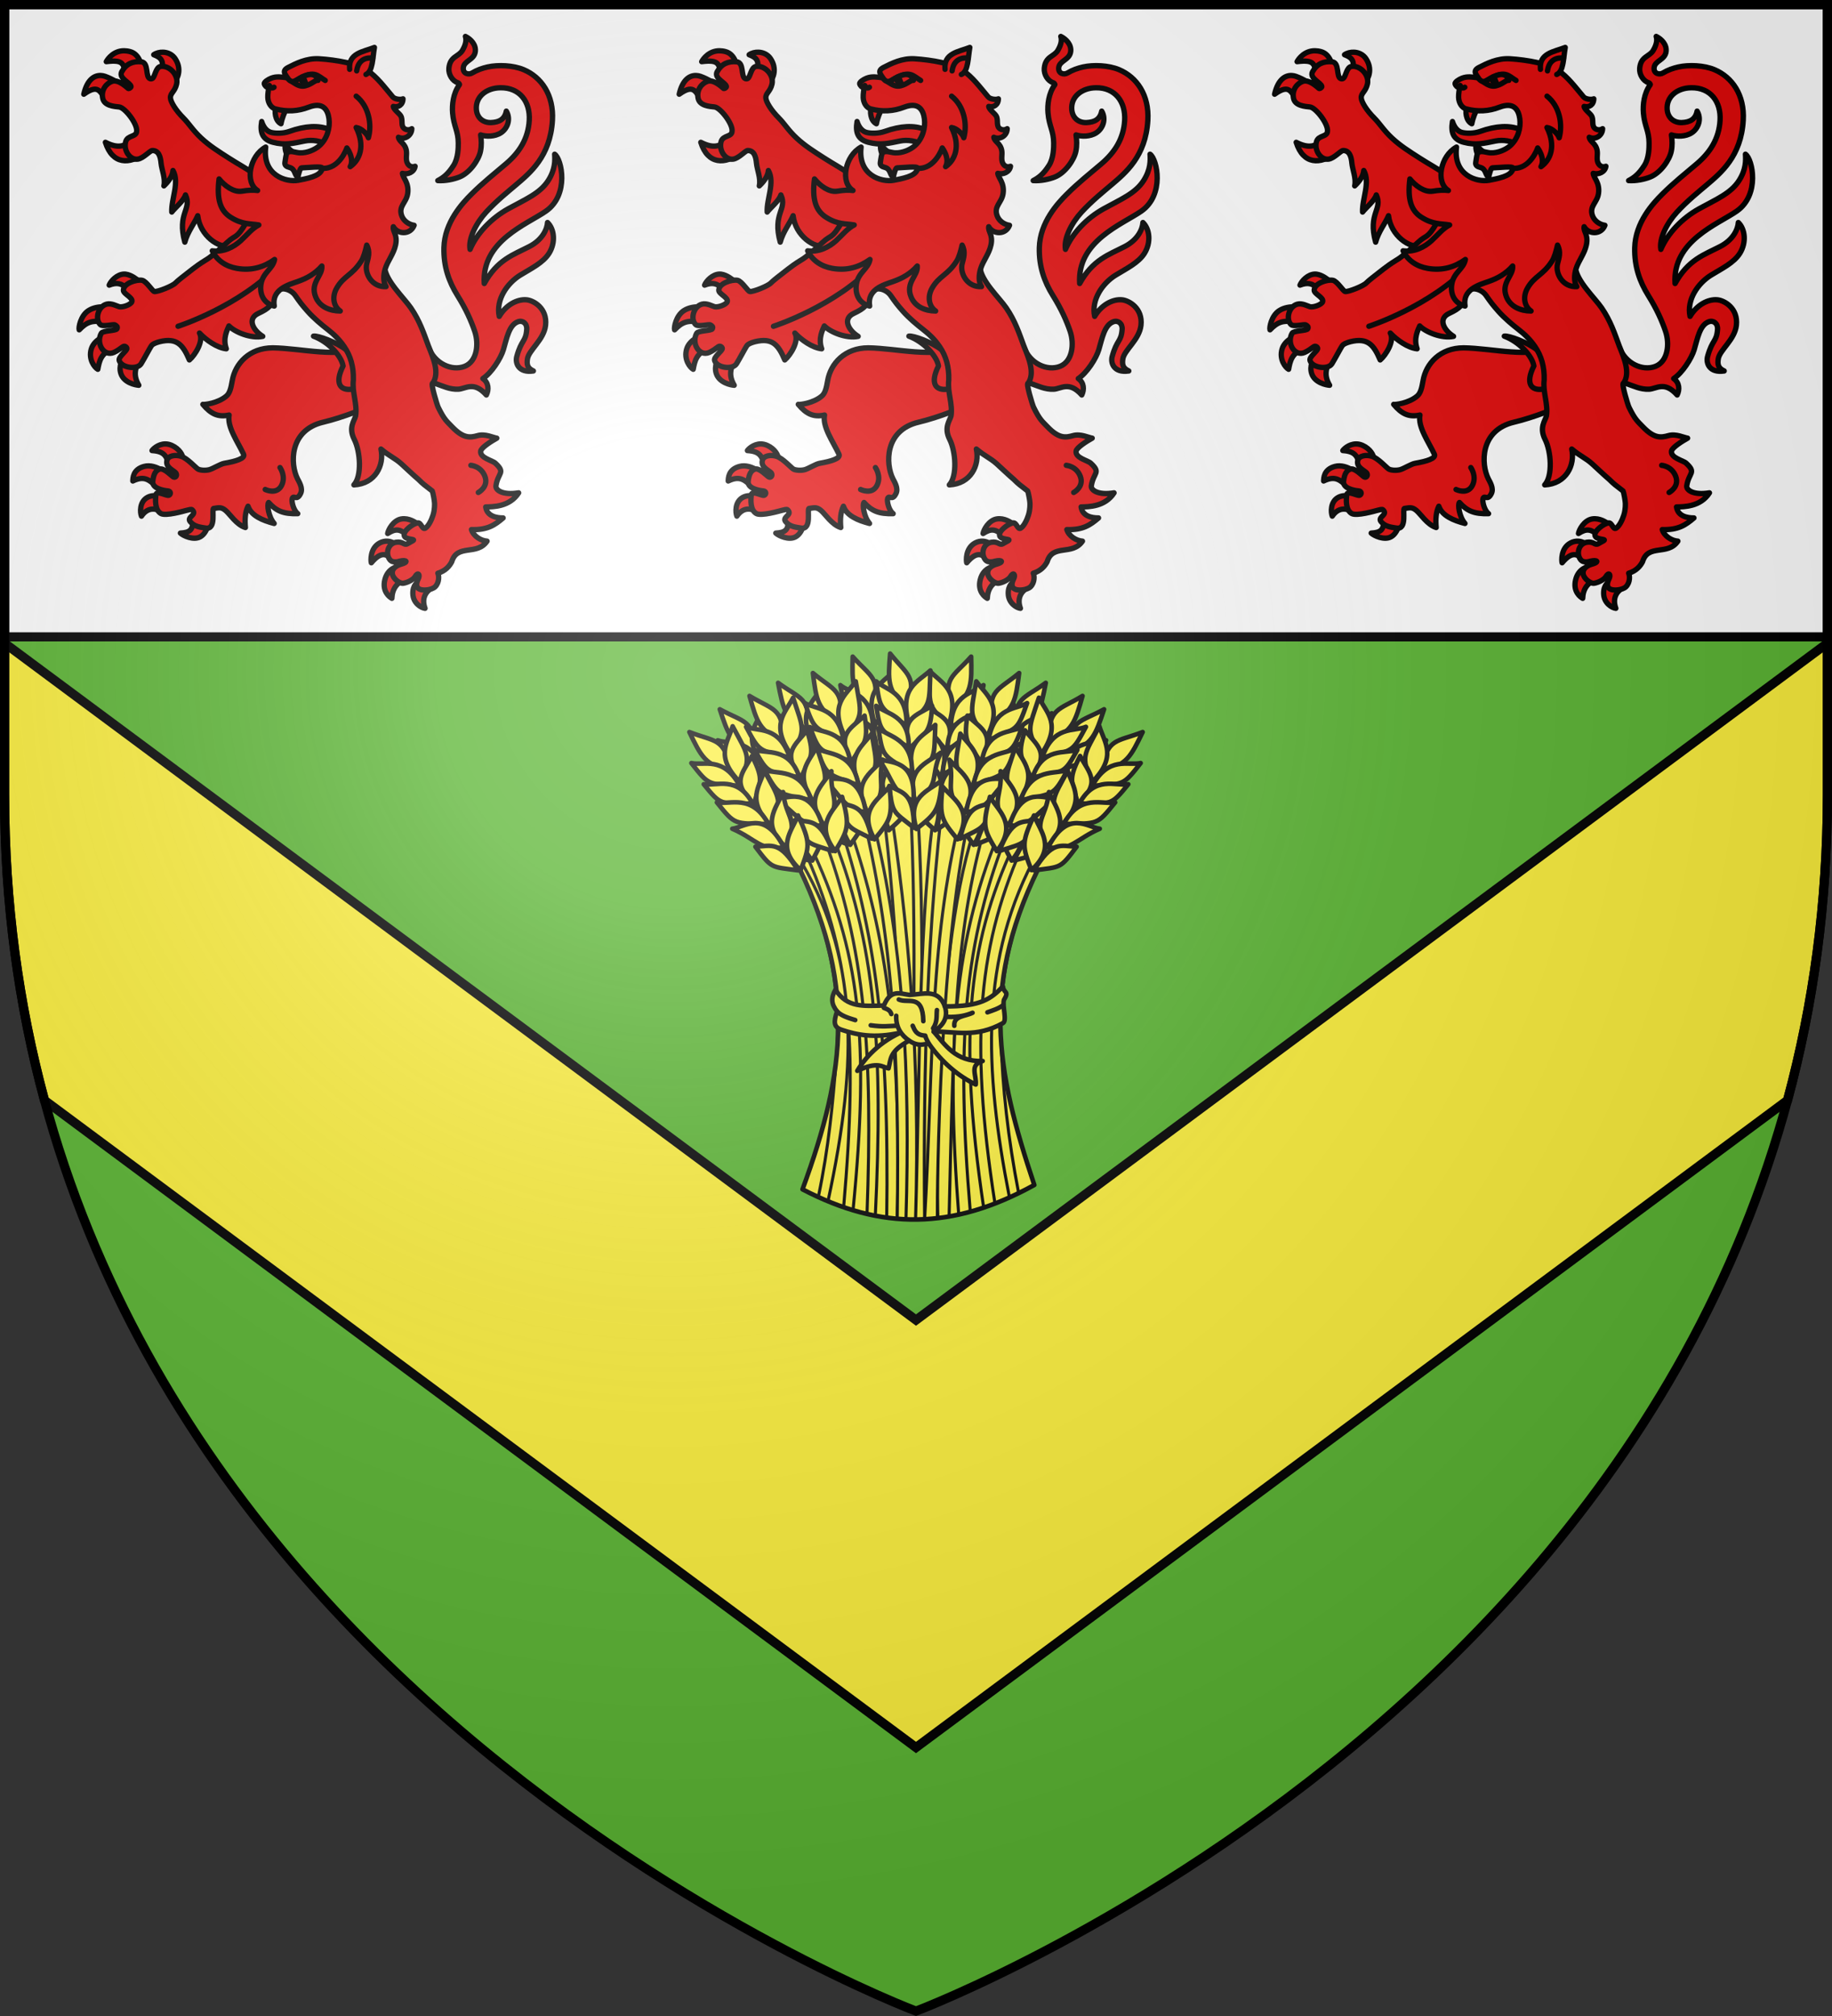 <?xml version="1.0" encoding="UTF-8" standalone="no"?><svg height="660" viewBox="-300 -300 600 660" width="600" xmlns="http://www.w3.org/2000/svg" xmlns:xlink="http://www.w3.org/1999/xlink"><rect x="-300" y="-300" width="600" height="660" fill="#333333" stroke="none"/><radialGradient id="a" cx="-80" cy="-80" gradientUnits="userSpaceOnUse" r="405"><stop offset="0" stop-color="#fff" stop-opacity=".31"/><stop offset=".19" stop-color="#fff" stop-opacity=".25"/><stop offset=".6" stop-color="#6b6b6b" stop-opacity=".125"/><stop offset="1" stop-opacity=".125"/></radialGradient><path d="m-298.5-298.5h597v258.543c0 286.248-298.5 398.457-298.5 398.457s-298.5-112.209-298.5-398.457z" fill="#5ab532"/><path d="m1.5 210.568v49.475c0 36.115 4.756 69.458 13.061 100.156l285.439 211.9 285.439-211.9c8.304-30.699 13.061-64.041 13.061-100.156v-49.475l-298.5 221.594z" fill="#fcef3c" stroke="#000" stroke-width="3" transform="translate(-300 -300)"/><path d="m-298.5-298.5v207h597v-207z" fill="#fff" stroke="#000" stroke-linecap="round" stroke-width="3"/><g id="b" fill="#e20909" stroke-width="5.358" transform="matrix(.326 0 0 .327 -274.608 -294.098)"><path d="m46.93 256.357c-7.08.065-13.602 6.953-15.114 11.056 7.648-3.036 12.884-1.623 17.321 3.024l11.344-7.976s-6.042-5.278-12.127-6.036c-.476-.059-.952-.072-1.424-.068zm-21.294 32.766c-3.852.021-9.911.666-14.839 3.937-7.724 5.127-9.881 16.774-9.128 19.109 7.607-7.901 13.359-10.242 27.46-7.282l.325-15.572s-1.507-.205-3.818-.193zm3.565 28.432s-12.377 3.953-15.376 13.771c-3.199 10.471 3.476 18.721 6.554 20.344 1.365-7.327 2.98-17.825 17.364-20.717zm18.096 19.984c-2.204 4.269-6.231 10.673-3.763 18.337 3.006 9.336 14.734 11.561 18.041 11.788-5.71-9.741-3.893-16.537.714-25.96zm280.959 163.766c-1.048-.022-2.098.045-3.181.244-7.884 1.455-12.933 10.758-13.484 14.531 7.622-4.894 12.74-5.262 20.882 3.146 2.598-3.054 6.469-7.253 10.363-11.499-1.027-1.284-7.244-6.267-14.58-6.422zm-17.052 22.474c-2.326-.113-4.98.34-7.658 1.784-9.98 5.386-8.909 18.205-8.4 19.808 8.854-10.47 14.749-10.388 22.308-2.066l1.514-16.514c-.882-1.093-3.887-2.823-7.765-3.012zm10.442 25.494s-10.013 1.214-12.932 13.184c-2.916 11.956 5.024 17.392 7.118 18.511.317-9.191 4.885-16.846 15.838-19.266zm22.364 13.807c-2.403 1.736-7.36 4.311-7.135 13.264.242 9.629 8.594 14.264 12.236 14.655-3.362-9.014-.091-15.693 5.807-19.776zm-255.859-136.659c-7.42.029-12.703 5.552-13.319 6.631 13.631.892 14.278 6.257 17.941 15.802 5.197-3.776 9.785-7.013 12.789-8.75.263-2.203-3.022-8.703-10.742-12.189-2.361-1.066-4.591-1.503-6.669-1.495zm-16.618 21.967c-1.515-.029-3.058.118-4.614.532-11.383 3.032-11.217 11.7-11.379 14.583 12.603-6.127 17.235.001 24.534 6.055l6.13-15.848c-2.25-1.57-8.108-5.197-14.672-5.323zm15.729 31.602s-9.974-4.102-17.264.054c-7.86 4.481-7.254 15.024-5.763 18.646 6.68-9.776 15.418-7.896 21.944-3.302zm27.972 20.281c2.052 12.813-3.032 14.864-11.886 15.413 3.005 2.757 13.068 7.347 19.731 3.83 7.321-3.865 9.185-15.336 8.457-15.628zm-68.416-467.482c-10.483-.063-16.363 7.965-17.928 10.889 18.69-2.355 16.935 3.077 20.086 14.236l16.325-6.362c-1.318-5.857-3.647-15.369-12.189-17.829-2.26-.651-4.353-.923-6.294-.935zm39.261 1.435c-3.52-.157-6.995.766-9.523 2.515 7.233 2.786 11.179 5.986 7.229 17.964l13.595 9.539c3.552-4.084 7.412-13.529.718-23.531-2.865-4.281-7.493-6.285-12.019-6.487zm-62.461 23.347c-6.252-.345-13.851 3.493-17.314 18.71 16.595-11.888 16.364-.032 24.322 8.091l11.477-18.468s-6.143-4.591-14.423-7.519c-1.231-.435-2.619-.735-4.062-.814zm32.316 61.51c-7.095 10.861-16.211 11.338-27.93 5.359 7.017 22.308 24.18 22.508 40.038 10.524z" style="fill:#e20909;fill-rule:evenodd;stroke:#000;stroke-width:5.358;stroke-linecap:round;stroke-linejoin:round"/><path d="m382.464 371.617c7.444-.314 15.488-8.552 28.267 5.766 2.659-5.36 2.392-12.273-3.507-16.423 8.68-5.633 17.998-20.179 20.616-28.908 3.411-11.374 5.569-24.669 14.594-27.959 4.788-1.746 9.271 1.695 8.858 7.58-.895 12.775-5.324 10.027-10.017 27.273-1.762 6.476 1.717 16.635 16.699 14.393-6.342-2.926-6.677-6.791-5.992-11.899 1.188-8.868 16.622-19.254 18.236-33.822 1.899-17.136-12.104-24.846-19.052-25.508-9.303-.887-20.64 4.969-27.491 16.591-3.62-16.925 8.222-33.386 21.061-41.259 10.758-6.597 22.977-12.371 28.964-21.874 6.75-10.715 5.392-24.197-1.533-30.84-.354 6.409-4.842 17.173-18.284 24.065-16.316 8.366-32.09 13.166-45.266 37.007-2.765-42.654 42.98-59.278 61.986-72.483 23.589-16.39 15.884-52.103 8.724-56.978.414 5.981.662 15.344-6.465 26.418-8.244 12.809-22.658 18.616-40.05 28.185-17.297 9.516-31.657 24.719-38.467 40.672-1.878-10.767 6.097-26.363 16.14-37.285 10.403-11.313 22.831-21.23 29.899-27.221 14.078-11.933 34.586-28.45 36.715-64.669 1.502-25.472-11.174-43.31-28.946-50.754-10.423-4.366-25.702-5.02-36.224-2.661-5.279 1.184-10.542 3.004-15.483 5.974-3.479 2.091-9.482.804-8.878-5.267.712-7.155 10.928-7.682 12.017-16.067.898-6.917-4.361-12.478-9.925-15.228 1.393 4.237-.117 9.153-3.037 14.056-3.805 6.391-12.424 5.71-13.546 17.803-.556 6.048 3.478 12.867 9.203 14.559.679.415 1.817 1.329 1.333 1.993-6.318 8.669-7.46 20.137-6.82 28.091 1.069 13.282 5.663 17.963 5.722 30.263.019 3.834.013 14.889-4.6 22.176-5.686 8.983-10.553 12.543-15.972 15.373 7.645.48 15.818-1.294 21.538-3.513 10.574-4.102 19.547-17.163 21.331-25.823 1.188-5.766.92-11.156.163-16.407 5.176 1.751 14.189 2 20.494-2.176 6.475-4.288 10.06-13.554 5.298-21.635-1.645 8.189-7.118 11.16-15.335 11.486-7.819.31-14.069-4.573-14.751-13.064-1.006-12.515 9.635-21.632 24.262-21.806 19.377-.23 29.904 13.997 28.876 32.613-1.031 18.66-10.273 32.395-23.34 43.502-11.227 9.542-23.041 18.811-34.724 30.407-9.112 9.044-27.063 28.216-27.665 53.637-.446 18.838 5.033 34.07 13.607 47.795 8.574 13.724 13.652 25.158 17.31 35.8 4.396 12.792 2.336 30.248-10.054 35.144-12.834 5.071-30.257-2.612-36.441-19.354-2.2 12.234-5.2 37.539 7.189 36.591 7.502 2.583 14.259 6.031 22.763 5.672z" style="fill:#e20909;fill-rule:evenodd;stroke:#000;stroke-width:5.358;stroke-linecap:round;stroke-linejoin:round"/><g style="fill:#e20909;fill-rule:evenodd;stroke:#000;stroke-width:5.357;stroke-linecap:round;stroke-linejoin:round" transform="matrix(1 0 0 1 .029 -1.73)"><path d="m196.103 331.946c-23.283-.009-37.716 15.537-40.699 32.882-1.281 7.445-2.491 12.539-5.971 15.469-8.537 7.187-22.258 8.709-23.537 8.23 8.199 9.77 15.452 13.04 26.389 10.668-2.278 12.027 8.787 26.946 14.502 39.262 1.93 4.158-7.765 7.089-19.418 9.089-3.792.651-11.23 5.321-14.874 6.337-3.774 1.052-9.474.685-11.663-.668-2.263-1.398-10.425-10.6-16.626-12.637-5.77-1.896-12.995-.809-14.337 3.891-2.138 7.5 7.833 10.499 9.162 13.151 1.286 2.564-.925 4.617-2.794 3.541-2.218-1.276-9.369-9.221-13.788-7.818-3.33 1.057-6.071 4.044-6.91 12.317-.71 7.012 10.763 9.154 15.102 9.485 3.532.27 3.072 3.767.944 4.432-2.29.715-12.296-5.279-12.864-.527-.569 4.752-1.313 15.107 4.964 18.742 4.935 2.858 23.49-2.569 25.616-3.105 2.531-.638 5.001-1.381 5.825-.62 5.596 5.175-5.854 7.023-1.977 11.828 4.12 5.106 10.075 5.576 15.567 6.481 11.283 1.859 5.559-19.524 8.054-19.655 5.385-.748 7.493-1.571 11.833 1.932 4.34 3.504 10.861 14.336 20 17.16-.797-8.282-.141-15.731 2.658-21.298 3.174 9.506 14.616 14.217 26.236 17.245-5.816-6.797-7.404-19.13-5.543-21.012 7.638 8.509 14.82 11.606 29.249 11.193-4.295-3.19-6.491-12.498-5.543-15.116 1.455-4.017 4.603 2.978 8.472-5.183 2.439-5.144-1.496-11.345-3.126-14.551-7.478-14.703-8.609-48.746 25.932-56.785 18.786-4.372 47.174-15.288 49.631-18.378 19.584-24.631 1.504-45.442-8.6-57.384-25.563 12.2-62.481 1.808-91.864 1.398z" fill="#e20909" stroke-width="5.357"/><path d="m83.904 147.11c.545 6.226 4.571 15.216 2.84 22.668 4.486-4.242 8.604-9.602 9.114-15.384 6.781 11.934-1.857 28.584-1.2 41.575 3.468-4.504 11.874-11.138 13.766-17.134 6.82 14.757-8.732 18.097-.653 47.27 2.811-10.534 9.948-19.245 12.951-26.467 2.303 20.051 21.566 33.29 32.421 29.968 24.891 32.457 54.864 19.82 53.416-15.485 0 0-23.528-52.048-29.612-56.539-6.607-4.876-15.012-9.279-24.598-15.397-10.819-6.906-19.698-12.45-28.088-20.212-8.39-7.761-12.429-14.725-17.924-20.175-7.736-7.672-12.874-16.193-13.039-20.149-.201-4.841 4.487-6.139 6.226-13.826 2.069-9.148-7.332-18.958-16.076-17.598-4.985.775-5.52 10.051-8.211 11.918-.634.44-1.394.592-2.369.307-5.112-1.495-.905-16.352-9.165-16.94-8.259-.588-14.843 1.925-19.307 10.025-3.589 6.512 8.849 10.954 9.318 14.779.105.857-1.698 2.101-2.571 2.079-.576-.014-9.467-9.6-16.424-7.281-5.421 1.807-11.3 8.162-9.447 16.976 1.603 7.621 11.693 8.165 16.537 8.683 5.744.614 18.587 17.011 17.551 24.398-.317 5.955-9.166 3.611-11.028 10.439-2.387 8.756 4.462 18.568 12.168 17.402 5.765-.872 11.956-8.378 14.578-8.624 6.356-.035 8.221 5.81 8.825 12.723z" fill="#e20909" stroke-width="5.357"/><path d="m237.044 320.237c15.17 5.699 28.039 19.751 29.703 29.849-8.742 17.425-2.974 25.216 9.519 23.131 10.196-1.696 10.213-9.837 7.527-19.229-2.396-8.38-6.042-14.04-13.805-20.034-10.136-7.826-28.588-14.484-32.945-13.718z" fill="#e20909" stroke-width="5.357"/><path d="m375.922 546.089c5.58-18.318 25.271-5.711 35.488-20.634-6.208-.403-13.619-4.899-15.697-11.569 16.194.484 23.507-4.59 31.829-11.659-6.52.038-16.143-1.588-17.509-11.004 7.797-.155 24.128-.222 33.103-14.12-15.834 2.643-23.538-2.616-22.808-7.163 2.157-13.442 10.013-12.719-.644-22.554-2.994-2.764-15.713-5.23-14.677-12.073.55-3.629 11.063-10.13 16.185-12.959-3.28-.36-11.594-4.683-19.184-2.562-7.591 2.12-14.357 3.064-25.693-8.743-5.212-5.452-7.78-6.892-14.028-19.678-1.256-2.57-7.769-24.285-5.592-23.888 7.418-10.166.505-25.852-4.219-37.517-4.599-12.443-8.67-25.015-17.657-38.043-6.903-10.007-25.298-27.112-26.286-40.507-1.292-17.362-1.62-35.897-.546-44.927 2.941-24.745 3.977-29.446-19.459-37.412-13.855-4.709-61.979-17.066-84.759 8.137-11.639 12.877-24.168 12.014-34.293 29.21-10.124 17.196-10.353 11.724-19.122 19.929s-16.707 14.572-19.219 16.2c-5.022 3.255-6.791 3.905-15.243 10.326-8.451 6.42-15.999 12.421-17.408 13.996-2.817 3.151-17.899 9.073-21.26 8.689-2.074-.237-7.978-10.424-12.405-11.248-5.55-1.033-18.621 2.882-18.775 9.935-.082 3.778 10.074 7.365 8.467 11.601-1.093 2.883-9.094 5.737-12.643 4.921-2.028-.467-7.882-3.868-12.687-2.578-8.979 2.411-11.717 15.377-6.396 20.429 2.705 2.568 13.235-.583 14.817.337 1.792 1.043 2.94 1.863 1.979 3.89-1.043 2.199-14.078 1.612-15.722 4.476-5.598 9.751 2.369 23.655 12.561 19.223 3.423-1.488 6.697-3.987 8.989-5.653 2.033-1.478 3.927.377 4.132 1.492.468 2.539-8.933 8.477-7.676 12.329 2.419 7.408 18.165 9.341 21.994 3.156 2.971-4.8 9.017-16.182 10.155-17.727.569-.773 1.451-2.504 8.496-4.388 17.577-4.23 23.447 3.423 29.831 18.287 5.721-4.835 14.749-19.112 10.133-26.93 6.533 6.91 17.524 14.78 26.971 15.77-3.805-10.481 1.097-19.306 2.607-22.895 6.036 6.259 22.337 12.927 34.006 10.435-10.038-6.285-15.766-17.636-4.527-22.934 11.239-5.298 14.103-8.352 16.684-18.306 2.581-9.954 15.506-6.837 20.41.193 4.904 7.03 6.87 9.628 12.561 16.032 6.123 6.891 14.358 13.669 19.743 17.836 6.085 4.709 11.748 9.867 16.862 17.312 6.55 9.537 9.636 20.33 9.294 33.452-1.494 12.645 4.151 23.826 2.258 36.145-1.135 4.678-7.466 11.45-1.348 23.442s7.836 36.761-.369 45.529c21.615-1.079 30.63-19.659 27.177-35.895 8.249 7.008 13.866 8.876 20.558 14.897 2.535 2.281 14.023 13.07 16.895 15.327 5.854 5.72 5.062 4.72 14.099 11.784.648 1.278 2.293 10.003 2.286 12.252-.002.651.356 5.85-1.489 11.819-1.633 5.282-4.658 11.194-7.76 13.108-3.193 1.971-4.086-5.845-7.761-5.216-4.861.833-14.757 8.121-13.437 12.81 1.284 4.562 12.621 2.841 8.445 5.151l-5.339 2.954c-3.282 1.816-4.358-2.616-11.303-1.546-8.534 1.315-10.823 11.85-6.161 17.556 3.067 3.754 9.627 1.383 9.627 1.383 7.288-1.682 9.789.936.595 3.321 0 0-8.873 2.484-7.765 9.519.756 4.799 7.398 9.868 11.015 9.256 4.799-.812 10.174-3.852 11.738-6.584 2.933-5.125 5.359-2.045 3.295 2.035-1.172 2.318-3.192 7.267.108 9.776 4.022 3.057 13.677 1.312 16.688-1.602 4.611-4.461 3.946-11.595 2.818-13.635 7.645-2.36 11.705-7.119 13.963-11.507z" fill="#e20909" stroke-width="5.357"/></g><path d="m100.985 308.616s61.896-19.789 101.244-61.486m192.946 200.693s10.047.705 14.035 10.896c4.158 10.627-6.59 16.287-6.59 16.287m-199.187-24.936s6.278 8.75 1.512 17.97c-4.969 9.614-16.382 3.971-16.382 3.971" fill="none" stroke="#000" stroke-linecap="round" stroke-linejoin="round" stroke-width="5.358"/><g fill="#e20909" stroke-width="5.358"><path d="m273.763 135.193c-8.252-2.071-16.212-4.054-22.761-8.232-6.1-3.892-15.301-5.364-22.75-3.856-11.984 2.426-19.727 4.497-31.904 1.303-10.254-2.69-13.312-9.416-11.368-20.788 2.138 6.624 5.756 9.823 9.213 10.82 4.448 1.283 12.39 1.295 18.598-.909 32.142-11.412 53.17-1.798 60.972 21.662z" style="fill:#e20909;fill-rule:evenodd;stroke:#000;stroke-width:5.358;stroke-linecap:round;stroke-linejoin:round"/><path d="m199.201 89.62c-1.319 3.183-1.1 13.085 5.222 16.231 1.002-5.622 3.735-12.134 5.765-15.456zm9.599 36.757c-.803 3.456.182 7.854 1.769 10.549l7.611-1.748c-3.878-2.127-7.327-5.277-9.379-8.801z" style="fill:#e20909;fill-rule:evenodd;stroke:#000;stroke-width:5.358;stroke-linecap:round;stroke-linejoin:round"/><path d="m310.001 268.889c-3.196-4.782-2.704-11.998-.842-17.949 2.539-8.114 8.448-14.735 10.36-23.739 2.226-10.533-3.087-13.078-2.256-18.271 4.394 7.822 17.063 8.42 20.875-1.416-5.637-.797-10.73-4.541-12.546-9.819-3.272-9.505 4.799-12.791 6.103-21.998 1.54-10.861-4.897-15.593-5.308-20.192 5.401 1.648 11.958-1.382 12.741-7.06-2.868 1.063-5.807.324-7.616-2.834-2.169-3.787-.432-8.772-1.161-12.89-1.353-7.645-7.196-8.583-7.945-13.344 5.694 2.881 13.28-1.263 13.417-8.572-2.111 1.37-4.848 1.554-7.121.137-4.089-2.547-1.908-7.434-3.433-11.911-1.105-3.242-7.636-6.982-8.001-10.524 4.922 1.34 9.614-1.548 9.701-7.599-2.566 1.141-8.372.313-10.292-1.959-8.986-10.63-15.309-19.427-25.901-26.906-8.587-6.063-30.788-10.194-47.992-11.227-12.679-.761-23.448 4.719-31.227 8.705-6.78 3.475-2.548 6.992-.786 10.311-5.795-.714-10.745-1.708-16.227.424-3.162 1.23-7.287 3.912-6.953 5.691.193 1.028 2.444 4.37 4.367 3.148-.125 3.987-.918 6.252-.799 10.389.156 5.441 3.269 10.424 7.698 11.553 11.745 2.993 22.523 2.378 33.343-1.752 14.649-5.591 19.262 2.7 20.431 11.643 1.178 9.016-1.788 20.187-9.9 27.175-4.211 3.628-11.937 7.207-19.45 6.873-4.217-.188-8.289-2.287-11.985-.666-1.884.826-2.374 7.029-2.941 10.424-.443 2.65 1.594 4.105 4.409 4.789 6.526 1.586 4.834 8.397 8.727 9.482.26-1.781 1.99-8.938 3.592-8.984 6.442-.185 21.247-2.018 20.789.417-1.154 6.123-8.155 9.124-24.07 12.004-12.346 2.234-36.231-4.954-32.757-33.233-16.143 8.809-21.264 35.325-8.138 43.486-4.723-.644-9.947-.287-15.667.65-8.5 1.393-17.555-5.504-23.036-12.238-2.528 20.132 1.093 31.527 11.262 38.133 12.084 7.85 20.483 6.465 28.68 7.943-6.894 3.505-11.852 9.942-18.164 15.722-7.091 6.495-17.353 11.69-28.621 10.187 4.714 9.715 13.8 15.682 24.869 17.578 14.935 2.561 27.371-1.491 37.741-8.937-1.775 9.57-11.661 12.922-13.615 24.489-1.746 10.336 2.895 19.646 13.277 22.131-2.802-16.581 13.846-21.141 23.68-24.567 9.307-3.242 17.418-7.83 24.152-15.509.958 9.799-12.123 16.561-6.216 30.976 3.972 9.693 13.874 14.011 24.684 14.101-6.888-4.721-8.447-14.352-3.59-22.885 6.975-12.254 15.572-12.829 24.682-27.065 2.417-3.776 4.133-10.056 5.515-16.064 3.703 6.858 1.437 13.04.06 18.484-2.588 10.227 5.499 23.984 19.401 23.062z" style="fill:#e20909;fill-rule:evenodd;stroke:#000;stroke-width:5.358;stroke-linecap:round;stroke-linejoin:round"/><path d="m273.38 51.373c-1.556-16.25 13.466-17.458 24.888-21.932-1.874 10.357-1.415 23.94-8.52 27.065" style="fill:#e20909;fill-rule:evenodd;stroke:#000;stroke-width:5.358;stroke-linecap:round;stroke-linejoin:round"/><path d="m296.522 40.167s-13.891-2.797-16.077 12.742m-87.704 14.652s1.762 4.165 4.646 1.762m13.381-9.487c4.782 6.827 8.37 2.676 12.495.439 15.019-8.143 18.091-2.265 25.584 2.212m-2.977 87.954c17.47 1.107 24.714-20.373 24.714-20.373s7.905 10.326 3.335 18.746c9.806-6.89 15.193-20.656 5.991-39.205 5.702.871 11.355 6.842 12.29 10.267 3.71-13.374.462-31.661-12.239-41.627" fill="none" stroke="#000" stroke-linecap="round" stroke-linejoin="round" stroke-width="5.358"/><path d="m216.297 64.226c4.664 3.096 8.163 4.77 12.578 3.623 7.119-1.85 9.442-5.799 12.728-5.416-2.736-9.002-11.583-5.905-18.339-2.158-3.019 1.674-4.961 3.027-6.967 3.951z" fill="#e20909" stroke="#000" stroke-linecap="round" stroke-linejoin="round" stroke-width="5.358"/><path d="m227.188 58.811c-.59.353.952 4.01 2.259 7.085-1.182-.062-4.631-1.757-4.932-5.304.828-2.288 2.673-1.781 2.673-1.781z" style="fill:#e20909;fill-rule:evenodd;stroke:#000;stroke-width:5.358;stroke-linecap:round;stroke-linejoin:round"/></g></g><g stroke="#000" stroke-linecap="round" stroke-linejoin="round" stroke-width="4.206" transform="matrix(.356 0 0 .357 0 3.376)"><g fill="#fcef3c"><path d="m-104.404 240.87c40.027-108.675 50.313-190.355-8.01-304.609 95.698-93.534 166.363-63.44 230.274 0-60.184 115.494-44.003 196.459-9.011 300.613-75.151 41.368-140.772 41.702-213.254 3.996z" stroke="none"/><g stroke-width="1.066" transform="matrix(2.631 0 0 2.628 -473.565 -228.773)"><path d="m177.86 40.367c2.745 49.813.782 99.333.516 148.877l3.037-.024c-.364-49.82 2.335-98.145-1.207-148.997z"/><path d="m155.337 48.367-2.449 1.571c12.911 38.903 17.769 75.029 16.868 138.652l3.68.408c1.566-64.37-4.169-101.706-18.099-140.631zm47.675-2.435c-16.634 39.668-15.932 130.585-15.366 142.831l3.924-.57c1.541-65.275 1.88-101.107 13.939-140.87zm-32.5-4.258-2.473.744c6.042 45.27 7.054 90.704 7.155 146.707l4.646.123c1.75-56.652-2.411-102.405-9.329-147.574zm9.329 147.574 3.17-.089c-.579-56.469 1.211-102.416 6.579-148.145l-2.533-.432c-6.273 45.527-5.549 90.446-7.216 148.666z"/><path d="m224.803 62.807-2.053-2.003c-20.797 37.135-18.864 76.1-10.073 120.752l3.218-1.51c-3.763-19.288-5.667-37.033-6.195-53.919-.614-19.634 2.725-39.538 15.103-63.32zm-78.975 118.603 3.386 1.471c10.741-49.618 10.72-85.978-10.913-121.07l-1.033.995c13.502 26.481 16.605 48.287 14.827 70.78-1.156 14.632-2.593 30.457-6.267 47.823zm64.748-130.789c-17.783 40.897-20.035 80.092-15.644 136.913l4.046-.998c-4.844-57.472-2.678-94.371 13.795-134.307zm-60.942 1.595-2.509 1.895c15.472 40.51 17.729 78.218 15.74 133.202l2.905.61c2.705-55.988.67-95.026-16.136-135.707zm47.291-9.079c-12.611 47.199-10.661 90.228-13.915 146.022l4.452-.375c-.108-10.419.731-98.275 12.164-144.507zm-33.52 1.019-2.665 1.235c11.461 45.858 13.447 88.295 12.696 143.606l3.044.164c1.473-49.379-.352-97.843-13.074-145.005zm-20.794 13.697-1.981 1.775c16.382 35.998 19.142 67.263 14.059 125.326l3.29 1.057c5.805-58.918 2.715-90.657-15.368-128.158zm73.392-3.07c-17.798 36.288-21.493 69.228-12.342 130.323l3.95-1.429c-9.111-58.309-5.734-91.166 10.601-127.023z"/></g><path d="m-104.404 240.87c40.027-108.675 50.313-190.355-8.01-304.609 95.698-93.534 166.363-63.44 230.274 0-60.184 115.494-44.003 196.459-9.011 300.613-75.151 41.368-140.772 41.702-213.254 3.996z" fill="none" stroke-width="4.206"/><g stroke-width="1.6" transform="matrix(2.631 0 0 2.628 -473.565 -228.773)"><path d="m199.279-7.182c-6.476 7.271-10.03 7.288-6.745 18.279 7.154-5.037 6.952-9.078 6.745-18.279z"/><path d="m184.89-2.088c4.263 4.37 10.467 6.539 6.574 18.646-7.757-6.49-6.754-7.187-6.574-18.646z"/><path d="m183.626 10.216c5.622 3.929 10.762 4.669 6.956 15.24-4.939-5.765-7.056-5.211-6.956-15.24z"/><path d="m182.113 16.794c4.268 4.284 10.474 6.415 6.596 18.266-7.764-6.364-6.762-7.046-6.596-18.266z"/><path d="m179.669 26.366c4.981 4.195 12.179 6.325 7.82 17.764-8.609-7.026-4.377-8.811-7.82-17.764z"/><path d="m178.745 36.016c4.686 4.049 12.023 6.321 7.901 17.387-6.642-5.923-7.497-6.852-7.901-17.387z"/><path d="m203.597 2.769c-3.365 2.874-11.145 2.786-11.433 14.779 9.575-5.712 9.472-4.668 11.433-14.779z"/><path d="m203.117 11.31c-3.584 2.673-11.92 2.532-12.139 13.788 10.216-5.291 10.113-4.311 12.139-13.788z"/><path d="m201.919 19.048c-3.711 2.892-12.327 2.762-12.582 14.905 10.573-5.734 10.464-4.676 12.582-14.905z"/><path d="m201.322 29.676c-3.923 1.534-13.064-1.126-13.098 13.924 7.828-2.265 7.269-6.819 13.098-13.924z"/><path d="m196.989 38.944c-5.448 2.402-8.525 2.025-9.492 14.126 7.901-5.498 7.808-4.504 9.492-14.126z"/><path d="m225.373 1.962c-7.873 5.732-11.35 4.995-10.475 16.432 8.061-3.405 8.723-7.397 10.475-16.432z"/><path d="m210.229 3.889c3.238 5.174 8.839 8.609 2.463 19.615-6.201-7.986-5.073-8.455-2.463-19.615z"/><path d="m206.38 15.644c4.659 5.032 9.525 6.845 3.56 16.368-3.601-6.681-5.788-6.588-3.56-16.368z"/><path d="m203.503 21.752c3.261 5.091 8.872 8.49 2.564 19.248-6.235-7.865-5.111-8.319-2.564-19.248z"/><path d="m199.081 30.587c3.976 5.155 10.558 8.764 3.868 19.017-6.92-8.692-2.406-9.538-3.868-19.017z"/><path d="m196.128 39.822c3.719 4.95 10.406 8.726 4.026 18.666-5.232-7.196-5.87-8.285-4.026-18.666z"/><path d="m227.478 12.602c-3.899 2.095-11.483.36-14.313 12.018 10.571-3.552 10.247-2.553 14.313-12.018z"/><path d="m225.194 20.846c-4.07 1.852-12.186-.053-14.791 10.899 11.108-3.004 10.798-2.068 14.791-10.899z"/><path d="m222.379 28.154c-4.241 2.04-12.633.085-15.462 11.897 11.551-3.361 11.219-2.351 15.462-11.897z"/><path d="m219.537 38.413c-4.16.667-12.527-3.871-15.758 10.829 8.131-.554 8.552-5.122 15.758-10.829z"/><path d="m213.333 46.551c-5.834 1.192-8.761.171-12.277 11.792 8.889-3.697 8.588-2.746 12.277-11.792z"/><path d="m245.759 11.197c-8.55 4.664-11.902 3.484-12.518 14.937 8.435-2.333 9.608-6.205 12.518-14.937z"/><path d="m230.493 11.148c2.539 5.549 7.648 9.681-.102 19.768-5.113-8.722-3.934-9.041.102-19.768z"/><path d="m225.151 22.306c3.967 5.593 8.557 8.02 1.407 16.691-2.704-7.091-4.885-7.282-1.407-16.691z"/><path d="m221.507 27.989c2.573 5.47 7.696 9.567.046 19.418-5.162-8.606-3.989-8.91-.046-19.418z"/><path d="m215.976 36.178c3.274 5.626 9.332 10.056 1.369 19.357-5.734-9.514-1.148-9.769-1.369-19.357z"/><path d="m211.849 44.952c3.045 5.39 9.186 9.999 1.571 19.03-4.255-7.813-4.746-8.975-1.571-19.03z"/><path d="m246.466 22.02c-4.138 1.573-11.433-1.13-15.751 10.064 10.943-2.154 10.492-1.205 15.751-10.064z"/><path d="m243.132 29.899c-4.276 1.309-12.077-1.63-16.081 8.893 11.404-1.541 10.975-.653 16.081-8.893z"/><path d="m239.393 36.781c-4.47 1.473-12.538-1.551-16.875 9.796 11.889-1.837 11.429-.879 16.875-9.796z"/><path d="m235.244 46.585c-4.211.123-11.92-5.46-17.03 8.698 8.134.503 9.145-3.972 17.03-8.698z"/><path d="m228.037 53.853c-5.939.427-8.709-.964-13.704 10.103 9.294-2.515 8.871-1.611 13.704-10.103z"/><path d="m157.86-7.182c6.476 7.271 10.03 7.288 6.745 18.279-7.154-5.037-6.952-9.078-6.745-18.279z"/><path d="m172.249-2.088c-4.263 4.37-10.467 6.539-6.574 18.646 7.757-6.49 6.754-7.187 6.574-18.646z"/><path d="m173.513 10.216c-5.622 3.929-10.762 4.669-6.956 15.24 4.939-5.765 7.056-5.211 6.956-15.24z"/><path d="m175.026 16.794c-4.268 4.284-10.474 6.415-6.596 18.266 7.764-6.364 6.762-7.046 6.596-18.266z"/><path d="m177.47 26.366c-4.981 4.195-12.179 6.325-7.82 17.764 8.609-7.026 4.377-8.811 7.82-17.764z"/><path d="m178.394 36.016c-4.686 4.049-12.023 6.321-7.901 17.387 6.642-5.923 7.497-6.852 7.901-17.387z"/><path d="m153.542 2.769c3.365 2.874 11.145 2.786 11.433 14.779-9.575-5.712-9.472-4.668-11.433-14.779z"/><path d="m154.022 11.31c3.584 2.673 11.92 2.532 12.139 13.788-10.216-5.291-10.113-4.311-12.139-13.788z"/><path d="m155.22 19.048c3.711 2.892 12.327 2.762 12.582 14.905-10.573-5.734-10.464-4.676-12.582-14.905z"/><path d="m155.818 29.676c3.923 1.534 13.064-1.126 13.098 13.924-7.828-2.265-7.269-6.819-13.098-13.924z"/><path d="m160.151 38.944c5.448 2.402 8.525 2.025 9.492 14.126-7.901-5.498-7.808-4.504-9.492-14.126z"/><path d="m131.767 1.962c7.873 5.732 11.35 4.995 10.475 16.432-8.061-3.405-8.723-7.397-10.475-16.432z"/><path d="m146.91 3.889c-3.238 5.174-8.839 8.609-2.463 19.615 6.201-7.986 5.073-8.455 2.463-19.615z"/><path d="m150.759 15.644c-4.659 5.032-9.525 6.845-3.56 16.368 3.601-6.681 5.788-6.588 3.56-16.368z"/><path d="m153.636 21.752c-3.261 5.091-8.872 8.49-2.564 19.248 6.235-7.865 5.111-8.319 2.564-19.248z"/><path d="m158.058 30.587c-3.976 5.155-10.558 8.764-3.868 19.017 6.92-8.692 2.406-9.538 3.868-19.017z"/><path d="m161.012 39.822c-3.719 4.95-10.406 8.726-4.026 18.666 5.232-7.196 5.87-8.285 4.026-18.666z"/><path d="m129.662 12.602c3.899 2.095 11.483.36 14.313 12.018-10.571-3.552-10.247-2.553-14.313-12.018z"/><path d="m131.946 20.846c4.07 1.852 12.186-.053 14.791 10.899-11.108-3.004-10.798-2.068-14.791-10.899z"/><path d="m134.76 28.154c4.241 2.04 12.633.085 15.462 11.897-11.551-3.361-11.219-2.351-15.462-11.897z"/><path d="m137.602 38.413c4.16.667 12.527-3.871 15.758 10.829-8.131-.554-8.552-5.122-15.758-10.829z"/><path d="m143.806 46.551c5.834 1.192 8.761.171 12.277 11.792-8.889-3.697-8.588-2.746-12.277-11.792z"/><path d="m111.38 11.197c8.55 4.664 11.902 3.484 12.518 14.937-8.435-2.333-9.608-6.205-12.518-14.937z"/><path d="m126.646 11.148c-2.539 5.549-7.648 9.681.102 19.768 5.113-8.722 3.934-9.041-.102-19.768z"/><path d="m131.988 22.306c-3.967 5.593-8.557 8.02-1.407 16.691 2.704-7.091 4.884-7.282 1.407-16.691z"/><path d="m135.633 27.989c-2.573 5.47-7.696 9.567-.046 19.418 5.162-8.606 3.989-8.91.046-19.418z"/><path d="m141.163 36.178c-3.274 5.626-9.332 10.056-1.369 19.357 5.734-9.514 1.148-9.769 1.369-19.357z"/><path d="m145.29 44.952c-3.045 5.39-9.186 9.999-1.571 19.03 4.255-7.813 4.746-8.975 1.571-19.03z"/><path d="m110.673 22.02c4.138 1.573 11.433-1.13 15.751 10.064-10.943-2.154-10.492-1.205-15.751-10.064z"/><path d="m114.007 29.899c4.276 1.309 12.077-1.63 16.081 8.893-11.404-1.541-10.975-.653-16.081-8.893z"/><path d="m117.746 36.781c4.47 1.473 12.538-1.551 16.875 9.796-11.889-1.837-11.429-.879-16.875-9.796z"/><path d="m121.895 46.585c4.211.123 11.92-5.46 17.03 8.698-8.134.503-9.145-3.972-17.03-8.698z"/><path d="m129.102 53.853c5.939.427 8.709-.964 13.704 10.103-9.294-2.515-8.871-1.611-13.704-10.103z"/><path d="m170.951-8.246c6.057 7.622 9.604 7.839 5.708 18.628-6.86-5.43-6.431-9.453-5.708-18.628z"/><path d="m185.031-2.354c-4.502 4.124-10.817 5.942-7.611 18.248 8.109-6.045 7.147-6.797 7.611-18.248z"/><path d="m185.602 10.002c-5.834 3.608-11.008 4.059-7.801 14.826 5.255-5.479 7.337-4.807 7.801-14.826z"/><path d="m186.744 16.654c-4.502 4.038-10.817 5.818-7.611 17.868 8.109-5.919 7.147-6.656 7.611-17.868z"/><path d="m188.646 26.348c-5.209 3.909-12.515 5.633-8.806 17.297 8.99-6.533 4.865-8.552 8.806-17.297z"/><path d="m189.027 36.035c-4.906 3.78-12.359 5.637-8.864 16.917 6.964-5.541 7.87-6.421 8.864-16.917z"/><path d="m166.081 1.448c3.198 3.058 10.971 3.407 10.585 15.396-9.24-6.24-9.194-5.191-10.585-15.396z"/><path d="m166.081 10.002c3.428 2.869 11.759 3.196 11.345 14.446-9.903-5.855-9.855-4.871-11.345-14.446z"/><path d="m166.842 17.795c3.543 3.096 12.153 3.449 11.725 15.587-10.235-6.317-10.185-5.255-11.725-15.587z"/><path d="m166.842 28.439c3.831 1.751 13.107-.392 12.295 14.636-7.688-2.701-6.875-7.216-12.295-14.636z"/><path d="m170.647 37.936c5.304 2.703 8.398 2.5 8.684 14.636-7.58-5.932-7.543-4.935-8.684-14.636z"/><path d="m143.94-1.453c7.49 6.223 11.006 5.71 9.402 17.068-7.826-3.913-8.231-7.939-9.402-17.068z"/><path d="m158.929 1.438c-3.562 4.956-9.372 8.027-3.714 19.417 6.7-7.574 5.604-8.114 3.714-19.417z"/><path d="m162.017 13.415c-4.972 4.724-9.944 6.222-4.601 16.107 4.022-6.437 6.198-6.205 4.601-16.107z"/><path d="m164.497 19.694c-3.58 4.872-9.397 7.906-3.792 19.045 6.725-7.45 5.633-7.975 3.792-19.045z"/><path d="m168.344 28.794c-4.298 4.891-11.098 8.071-5.078 18.731 7.462-8.232 3.012-9.365 5.078-18.731z"/><path d="m170.7 38.199c-4.028 4.703-10.943 8.043-5.213 18.371 5.683-6.847 6.389-7.893 5.213-18.371z"/><path d="m141.158 9.031c3.757 2.34 11.437 1.093 13.514 12.908-10.322-4.22-10.063-3.203-13.514-12.908z"/><path d="m142.909 17.404c3.943 2.108 12.165.726 14.063 11.823-10.892-3.708-10.644-2.754-14.063-11.823z"/><path d="m145.25 24.877c4.102 2.306 12.602.893 14.669 12.861-11.312-4.092-11.046-3.063-14.669-12.861z"/><path d="m147.429 35.296c4.109.932 12.749-3.062 15.032 11.814-8.078-1.073-8.207-5.658-15.032-11.814z"/><path d="m153.099 43.815c5.746 1.562 8.732.731 11.497 12.552-8.635-4.258-8.394-3.289-11.497-12.552z"/><path d="m121.774 6.536c8.336 5.036 11.736 4.005 11.847 15.474-8.323-2.702-9.325-6.622-11.847-15.474z"/><path d="m137.027 7.159c-2.782 5.432-8.067 9.335-.77 19.753 5.493-8.488 4.329-8.859.77-19.753z"/><path d="m141.871 18.542c-4.21 5.413-8.903 7.636-2.142 16.612 3.015-6.965 5.201-7.059 2.142-16.612z"/><path d="m145.262 24.381c-2.812 5.352-8.111 9.219-.903 19.397 5.537-8.37 4.378-8.726.903-19.397z"/><path d="m150.426 32.805c-3.519 5.477-9.767 9.636-2.222 19.278 6.148-9.252 1.578-9.709 2.222-19.278z"/><path d="m154.161 41.753c-3.28 5.251-9.618 9.585-2.409 18.942 4.596-7.618 5.138-8.758 2.409-18.942z"/><path d="m120.59 17.318c4.065 1.753 11.472-.625 15.291 10.748-10.837-2.633-10.429-1.666-15.291-10.748z"/><path d="m123.573 25.336c4.214 1.496 12.137-1.096 15.672 9.593-11.325-2.041-10.936-1.136-15.672-9.593z"/><path d="m127.004 32.376c4.401 1.669 12.594-.997 16.426 10.529-11.797-2.359-11.38-1.381-16.426-10.529z"/><path d="m130.717 42.354c4.202.308 12.149-4.929 16.629 9.44-8.148.144-8.96-4.371-16.629-9.44z"/><path d="m137.596 49.931c5.915.688 8.743-.58 13.244 10.697-9.174-2.922-8.792-2-13.244-10.697z"/><path d="m100.75 19.141c9.082 3.522 12.252 1.92 14.344 13.197-8.665-1.225-10.33-4.914-14.344-13.197z"/><path d="m115.882 17.122c-1.801 5.83-6.332 10.586 2.656 19.589 3.943-9.308 2.732-9.472-2.656-19.589z"/><path d="m122.621 27.498c-3.211 6.058-7.449 9.057.762 16.732 1.765-7.38 3.902-7.851-.762-16.732z"/><path d="m126.97 32.664c-1.844 5.756-6.395 10.48 2.464 19.261 4.006-9.2 2.804-9.35-2.464-19.261z"/><path d="m133.513 40.071c-2.519 6.002-7.954 11.176 1.145 19.372 4.456-10.174-.124-9.835-1.145-19.372z"/><path d="m138.739 48.239c-2.323 5.738-7.817 11.101.902 19.073 3.21-8.296 3.546-9.512-.902-19.073z"/><path d="m101.448 29.965c4.307 1.026 11.191-2.595 16.92 7.948-11.129-.724-10.56.159-16.92-7.948z"/><path d="m105.772 37.347c4.409.747 11.765-3.174 17.095 6.744-11.507-.057-10.968.768-17.095-6.744z"/><path d="m110.369 43.689c4.623.884 12.232-3.155 18 7.537-12.027-.288-11.447.603-18-7.537z"/><path d="m115.751 52.876c4.192-.421 11.114-6.951 18.012 6.429-8.001 1.548-9.581-2.759-18.012-6.429z"/><path d="m123.837 59.153c5.945-.343 8.512-2.08 14.895 8.251-9.541-1.295-9.005-.453-14.895-8.251z"/><path d="m216.06-1.453c-7.49 6.223-11.006 5.71-9.402 17.068 7.826-3.913 8.231-7.939 9.402-17.068z"/><path d="m201.071 1.438c3.562 4.956 9.372 8.027 3.714 19.417-6.7-7.574-5.604-8.114-3.714-19.417z"/><path d="m197.983 13.415c4.972 4.724 9.944 6.222 4.601 16.107-4.022-6.437-6.198-6.205-4.601-16.107z"/><path d="m195.503 19.694c3.58 4.872 9.397 7.906 3.792 19.045-6.725-7.45-5.633-7.975-3.792-19.045z"/><path d="m191.656 28.794c4.298 4.891 11.098 8.071 5.078 18.731-7.462-8.232-3.012-9.365-5.078-18.731z"/><path d="m189.3 38.199c4.028 4.703 10.943 8.043 5.213 18.371-5.683-6.847-6.389-7.893-5.213-18.371z"/><path d="m218.843 9.031c-3.757 2.34-11.437 1.093-13.514 12.908 10.322-4.22 10.063-3.203 13.514-12.908z"/><path d="m217.091 17.404c-3.943 2.108-12.165.726-14.063 11.823 10.892-3.708 10.644-2.754 14.063-11.823z"/><path d="m214.751 24.877c-4.102 2.306-12.602.893-14.669 12.861 11.312-4.092 11.046-3.063 14.669-12.861z"/><path d="m212.571 35.296c-4.109.932-12.749-3.062-15.032 11.814 8.078-1.073 8.207-5.658 15.032-11.814z"/><path d="m206.902 43.815c-5.746 1.562-8.732.731-11.497 12.552 8.635-4.258 8.394-3.289 11.497-12.552z"/><path d="m238.226 6.536c-8.336 5.036-11.736 4.005-11.847 15.474 8.323-2.702 9.325-6.622 11.847-15.474z"/><path d="m222.973 7.159c2.782 5.432 8.067 9.335.77 19.753-5.493-8.488-4.329-8.859-.77-19.753z"/><path d="m218.129 18.542c4.21 5.413 8.903 7.636 2.142 16.612-3.015-6.965-5.201-7.059-2.142-16.612z"/><path d="m214.739 24.381c2.812 5.352 8.111 9.219.903 19.397-5.537-8.37-4.378-8.726-.903-19.397z"/><path d="m209.574 32.805c3.519 5.477 9.767 9.636 2.222 19.278-6.148-9.252-1.578-9.709-2.222-19.278z"/><path d="m205.839 41.753c3.28 5.251 9.618 9.585 2.409 18.942-4.596-7.618-5.138-8.758-2.409-18.942z"/><path d="m239.41 17.318c-4.065 1.753-11.472-.625-15.291 10.748 10.837-2.633 10.429-1.666 15.291-10.748z"/><path d="m236.427 25.336c-4.214 1.496-12.137-1.096-15.672 9.593 11.324-2.041 10.936-1.136 15.672-9.593z"/><path d="m232.996 32.376c-4.401 1.669-12.594-.997-16.426 10.529 11.797-2.359 11.38-1.381 16.426-10.529z"/><path d="m229.283 42.354c-4.202.308-12.149-4.929-16.629 9.44 8.148.144 8.96-4.371 16.629-9.44z"/><path d="m222.404 49.931c-5.915.688-8.743-.58-13.244 10.697 9.174-2.922 8.792-2 13.244-10.697z"/><path d="m259.25 19.141c-9.082 3.522-12.252 1.92-14.344 13.197 8.665-1.225 10.33-4.914 14.344-13.197z"/><path d="m244.118 17.122c1.801 5.83 6.332 10.586-2.656 19.589-3.943-9.308-2.732-9.472 2.656-19.589z"/><path d="m237.379 27.498c3.211 6.058 7.449 9.057-.762 16.732-1.765-7.38-3.902-7.851.762-16.732z"/><path d="m233.03 32.664c1.844 5.756 6.395 10.48-2.464 19.261-4.006-9.2-2.804-9.35 2.464-19.261z"/><path d="m226.487 40.071c2.519 6.002 7.954 11.176-1.145 19.372-4.456-10.174.124-9.835 1.145-19.372z"/><path d="m221.261 48.239c2.323 5.738 7.817 11.101-.902 19.073-3.21-8.296-3.546-9.512.902-19.073z"/><path d="m258.552 29.965c-4.307 1.026-11.191-2.595-16.92 7.948 11.129-.724 10.56.159 16.92-7.948z"/><path d="m254.228 37.347c-4.409.747-11.765-3.174-17.095 6.744 11.507-.057 10.968.768 17.095-6.744z"/><path d="m249.631 43.689c-4.623.884-12.232-3.155-18 7.537 12.027-.288 11.447.603 18-7.537z"/><path d="m244.249 52.876c-4.192-.421-11.114-6.951-18.012 6.429 8.001 1.548 9.581-2.759 18.012-6.429z"/><path d="m236.163 59.153c-5.945-.343-8.512-2.08-14.895 8.251 9.541-1.295 9.005-.453 14.895-8.251z"/></g><path d="m-29.522 72.323c6.22-15.56 15.3-10.7 23.777-9.74 12.994-.859 26.336-5.708 32.277 10.471 33.2.4 42.656-7.133 53.426-18.201.817 6.62 6.118 3.796.954 12.299-1.662 5.755 3.119 19.052-.944 21.299-25.155 13.911-43.549 7.496-63.745 7.748 10.238 11.584 19.883 27.855 45.101 27.001-12.553 3.583-5.396 13.063-6.35 21.556-15.679-7.498-31.043-20.154-43.261-37.63-5.205.858-9.883 2.831-18.04-2.572-18.461 9.881-16.823 17.33-18.922 25.413-5.951-1.174-9.618-6.889-28.756 2.231 4.245-7.354 16.538-24.399 39.662-34.987-24.54 5.496-40.426 1.863-54.005-2.619-7.544-2.49-7.556-6.994-4.294-16.933-5.22-6.601-5.835-12.197-1.475-19.944 10.84 17.105 26.164 14.925 44.595 14.609z" stroke-width="4.206"/></g><path d="m-29.536 74.461c2.69 1.073 5.569 1.77 6.845 5.667m51.553 2.616c10.652.315 17.52-1.399 23.155-3.778-6.377 3.33-17.66 2.697-16.747 11.915m-53.591-0c-6.902.214-12.076 1.147-23.301-.436m121.785-18.431c-4.366 3.257-9.476 4.73-14.457 6.516m-138.347-.872c4.048 4.195 10.432 6.06 16.747 7.992m52.863 5.231c1.866 4.159 3.246 8.603 11.505 9.009.728 3.108 2.22 5.033 3.239 7.234m4.042-13.919c4.147-6.165 2.883-11.251 3.495-16.711m7.282-3.442c3.324 9.96-1.236 17.436-10.309 23.144m-32.07-29.438c8.449 4.148 22.125-5.763 22.572 19.907m-13.053 17.886c-6.965-5.008-12.216-11.658-11.849-22.827" fill="none"/></g><use height="100%" transform="translate(195)" width="100%" xlink:href="#b"/><use height="100%" transform="translate(390)" width="100%" xlink:href="#b"/><path d="m-298.5-298.5h597v258.543c0 286.248-298.5 398.457-298.5 398.457s-298.5-112.209-298.5-398.457z" fill="url(#a)"/><path d="m-298.5-298.5h597v258.503c0 286.203-298.5 398.395-298.5 398.395s-298.5-112.191-298.5-398.395z" fill="none" stroke="#000" stroke-width="3"/></svg>